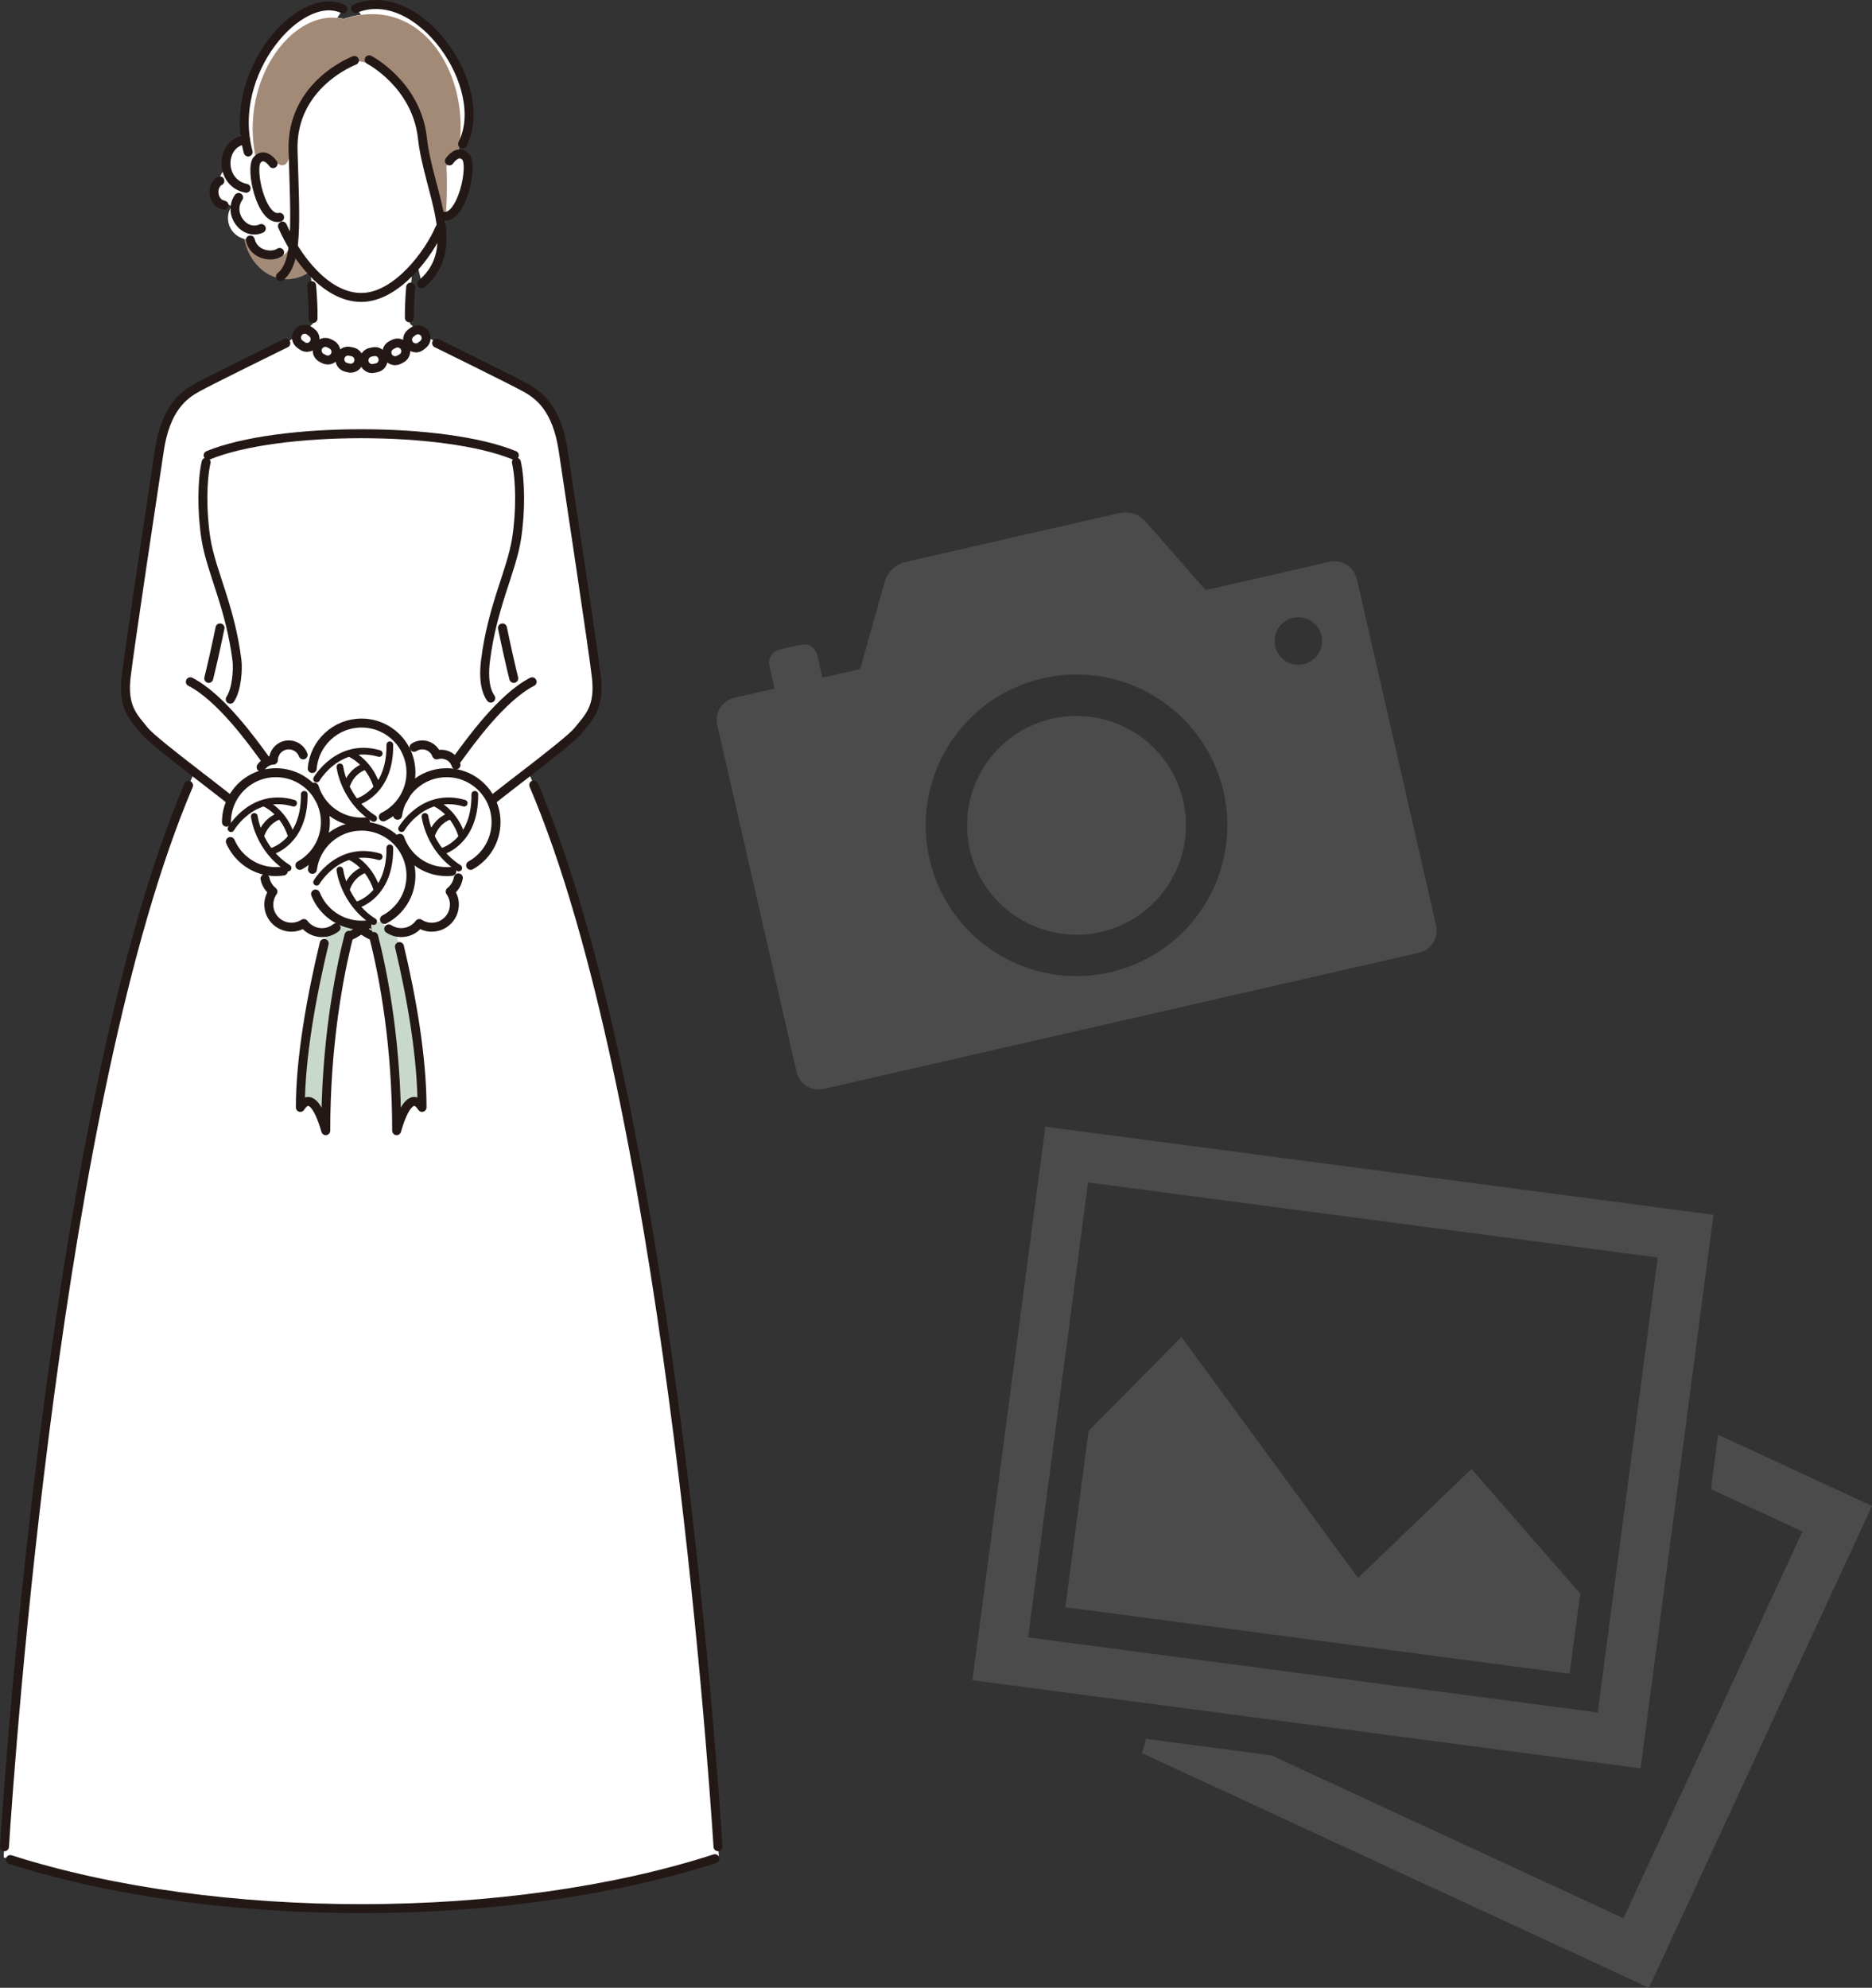 <?xml version="1.0" encoding="UTF-8"?><svg id="_レイヤー_2" xmlns="http://www.w3.org/2000/svg" viewBox="0 0 192.28 204.18"><rect x="0" y="0" width="192.28" height="204.18" fill="#333333" stroke="none"/><defs><style>.cls-1{fill:#c9d8cc;}.cls-1,.cls-2,.cls-3,.cls-4{stroke-width:0px;}.cls-5,.cls-2{fill:#fff;}.cls-5,.cls-6,.cls-7{stroke:#231815;stroke-linecap:round;stroke-linejoin:round;}.cls-5,.cls-7{stroke-width:.92px;}.cls-6{stroke-width:.69px;}.cls-6,.cls-7{fill:none;}.cls-3{fill:#4b4b4b;}.cls-4{fill:#a38a77;}</style></defs><g id="_レイヤー_1-2"><path class="cls-2" d="M42.12,30.36c0,.13-.01.26-.02.4,0-.13.01-.26.02-.4Z"/><path class="cls-2" d="M42.07,31.19c0,.12,0,.23-.01.35,0-.12,0-.23.01-.35Z"/><path class="cls-2" d="M32.02,29.43c.01.17.03.34.04.51-.01-.17-.02-.34-.04-.51Z"/><path class="cls-2" d="M42.05,32.3c0-.11,0-.22,0-.34,0,.12,0,.22,0,.34Z"/><path class="cls-2" d="M42.18,29.51c-.01.13-.02.27-.03.4,0-.13.02-.27.03-.4Z"/><path class="cls-2" d="M32.16,31.98c0,.26,0,.5,0,.72,0-.22,0-.46,0-.72Z"/><path class="cls-2" d="M32.14,31.17c.01.28.02.55.03.81,0-.26-.01-.53-.03-.81Z"/><path class="cls-2" d="M32.09,30.31c.01.19.02.37.03.56,0-.18-.02-.37-.03-.56Z"/><path class="cls-2" d="M42.15,195.96c1.57-.05,3.13-.13,4.69-.24,0,0,0,0,.01,0,1.56-.11,3.11-.24,4.65-.4.03,0,.06,0,.08,0,1.51-.16,3.01-.34,4.49-.54.06,0,.11-.01.17-.02,1.46-.2,2.89-.43,4.31-.69.08-.01.16-.03.24-.04,1.4-.25,2.77-.53,4.13-.83.1-.02.2-.04.29-.06,1.33-.3,2.64-.62,3.93-.96.11-.03.22-.06.33-.09,1.27-.34,2.5-.71,3.72-1.1.08-.02.16-.05.24-.07h-.01c.13-.04.27-.08.4-.13,0,0-.02-.38-.07-1.1h0c0-.15-.02-.32-.03-.51,0-.04,0-.08,0-.11-.01-.17-.02-.35-.04-.54,0-.06,0-.13-.01-.2-.01-.17-.02-.35-.04-.53,0-.08-.01-.17-.02-.25-.01-.19-.03-.39-.04-.6,0-.11-.02-.22-.02-.33-.01-.19-.03-.39-.04-.59,0-.12-.02-.24-.03-.37-.05-.67-.1-1.39-.16-2.17-.01-.14-.02-.28-.03-.42-.02-.26-.04-.52-.06-.8-.01-.17-.03-.34-.04-.51-.02-.27-.04-.54-.07-.83-.01-.17-.03-.34-.04-.51-.03-.32-.05-.65-.08-.98-.01-.14-.02-.28-.03-.42-.08-.97-.17-1.99-.26-3.06-.01-.15-.03-.31-.04-.46-.03-.37-.07-.75-.1-1.13-.02-.22-.04-.44-.06-.67-.03-.34-.06-.68-.09-1.03-.02-.23-.04-.47-.06-.7-.03-.37-.07-.74-.1-1.12-.02-.21-.04-.42-.06-.64-.05-.49-.09-.99-.14-1.49-.01-.11-.02-.22-.03-.33-.06-.62-.12-1.25-.19-1.89-.02-.18-.04-.36-.05-.54-.05-.46-.09-.91-.14-1.38-.03-.25-.05-.5-.08-.75-.04-.42-.09-.84-.13-1.26-.03-.25-.05-.5-.08-.75-.05-.45-.1-.89-.14-1.35-.03-.25-.05-.49-.08-.74-.05-.48-.11-.96-.16-1.44-.02-.22-.05-.44-.07-.66-.08-.69-.16-1.39-.24-2.1-.02-.15-.04-.31-.05-.46-.07-.56-.13-1.13-.2-1.7-.03-.26-.06-.52-.09-.79-.06-.47-.11-.94-.17-1.41-.04-.29-.07-.58-.11-.88-.06-.46-.11-.92-.17-1.38-.04-.29-.07-.58-.11-.87-.06-.49-.13-.99-.19-1.49-.03-.26-.07-.52-.1-.78-.1-.75-.2-1.51-.3-2.26,0-.05-.01-.09-.02-.14-.1-.71-.19-1.43-.29-2.15-.04-.26-.07-.52-.11-.77-.07-.52-.14-1.04-.22-1.56-.04-.29-.08-.58-.13-.87-.07-.5-.14-1-.22-1.51-.04-.29-.09-.58-.13-.88-.08-.51-.15-1.02-.23-1.54-.04-.28-.08-.56-.13-.84-.1-.66-.2-1.31-.31-1.97-.02-.13-.04-.25-.06-.38-.12-.78-.25-1.57-.38-2.35-.04-.24-.08-.47-.12-.71-.09-.55-.18-1.1-.27-1.65-.05-.29-.1-.59-.15-.88-.09-.5-.17-1.01-.26-1.51-.05-.3-.11-.6-.16-.9-.09-.51-.18-1.01-.27-1.52-.05-.28-.1-.57-.15-.85-.11-.59-.22-1.18-.33-1.77-.04-.19-.07-.39-.11-.58-.15-.78-.3-1.55-.45-2.32-.04-.19-.08-.38-.11-.57-.12-.58-.23-1.17-.35-1.75-.05-.27-.11-.54-.17-.81-.1-.5-.21-1.01-.31-1.51-.06-.29-.12-.58-.18-.86-.1-.49-.21-.97-.31-1.45-.06-.28-.12-.57-.19-.85-.12-.52-.23-1.04-.35-1.55-.05-.23-.11-.47-.16-.7-.17-.74-.34-1.48-.52-2.21-.03-.11-.05-.22-.08-.33-.15-.62-.3-1.24-.45-1.85-.06-.25-.13-.5-.19-.75-.12-.47-.24-.95-.36-1.42-.07-.27-.14-.54-.21-.81-.12-.45-.24-.9-.36-1.35-.07-.26-.14-.52-.22-.79-.13-.46-.26-.92-.39-1.38-.07-.23-.13-.47-.2-.7-.18-.63-.36-1.25-.55-1.86-.02-.05-.03-.11-.05-.16-.2-.66-.41-1.32-.61-1.96-.06-.2-.13-.4-.2-.6-.14-.44-.29-.88-.43-1.32-.08-.24-.16-.47-.24-.71-.14-.4-.27-.79-.41-1.19-.08-.23-.17-.47-.25-.7-.14-.4-.29-.79-.43-1.18-.08-.21-.16-.42-.24-.63-.18-.47-.36-.93-.54-1.39-.05-.11-.09-.23-.14-.34-.21-.53-.43-1.06-.65-1.57h0c-.17-.39-.35-.78-.52-1.18,2.33-1.78,4.96-3.93,6.11-5.6.12-.17.21-.34.28-.5.34-.43.54-1,.56-1.75.08-.58.09-1.26,0-2.09-.38-3.19-2.81-19.27-3.4-23.2-.77-5.18-2.4-5.53-3.57-6.34,0,0-.07-.03-.2-.08-.04-.02-.08-.05-.12-.07-1.24-.69-7.75-3.89-8.91-4.46-.44-.28-.88-.56-1.29-.83-.03-.12-.07-.23-.15-.34-.19-.25-.49-.35-.78-.31-.33-.24-.59-.46-.74-.62-.02-.18-.03-.4-.04-.63l.13-3.14c.05-.62.11-1.23.17-1.79.17-.19.33-.38.49-.57l.47,2c1.2-1.01,1.77-2.18,1.98-3.47,0,.11,0,.23,0,.34.23-1.28.37-2.55.47-3.79.03,0,.07,0,.1,0,.03,0,.06-.02.08-.03.08-.02.17-.05.25-.09.02-.01.04-.03.07-.05.08-.05.17-.11.25-.18.02-.02.04-.04.05-.06.08-.08.16-.16.24-.26.01-.02.03-.04.04-.06.08-.11.15-.22.22-.34.01-.02.02-.05.04-.07.07-.12.14-.25.2-.39.01-.03.02-.05.03-.08.06-.14.12-.28.18-.43.01-.03.02-.06.03-.09.05-.15.1-.29.15-.44.01-.04.02-.09.04-.13.04-.14.08-.28.11-.42.01-.06.03-.12.04-.18.03-.12.06-.25.08-.37.01-.08.02-.16.04-.23.02-.1.03-.2.05-.3.01-.09.02-.17.02-.26,0-.08.02-.17.02-.25,0-.1,0-.18,0-.27,0-.06,0-.13,0-.19,0-.09-.02-.18-.02-.26,0-.04,0-.09-.01-.13-.02-.1-.04-.19-.07-.26,0-.01,0-.04-.01-.05-.03-.09-.08-.16-.13-.22-.27-.3-.55-.34-.8-.27.09-.47.15-.94.2-1.41l.28.35c2.97-5.84-4.49-16.54-10.98-13.92l.52.66c-.57.08-1.17.22-1.77.42-.22-.05-.44-.09-.66-.11l.61-.92c-4.03-1.9-10.64,5.1-10.1,12.52-.27.27-.49.6-.59,1-.01.04,0,.08-.01.12-1.01.47-1.44,1.62-1.25,2.69-.42.38-.68.86-.77,1.39-.85.59-.63,2.23.51,2.43l-.11-.67s.03.06.05.08c.24.31.54.53.87.69-.01.02-.03.03-.04.04-.66,1.02-.37,2.37.64,3.03.21.14.43.22.66.28.46,2.37,2.25,4.14,4.4,4.14.88,0,1.7-.3,2.39-.82.05.47.1.99.14,1.51l.14,3.35c0,.2-.02.39-.03.56-.14.15-.38.35-.68.58-.3-.05-.62.06-.81.32-.08.11-.12.22-.14.35-.42.28-.87.57-1.32.85-1.16.57-7.67,3.77-8.91,4.46-.04.02-.08.04-.12.07-.13.05-.2.08-.2.08-1.18.81-2.8,1.16-3.57,6.34-.59,3.93-3.02,20.01-3.4,23.2-.1.83-.09,1.51,0,2.09.02.75.23,1.33.56,1.75.07.16.16.33.28.5,1.15,1.67,3.78,3.82,6.11,5.6-.18.41-.36.81-.54,1.23h0c-.22.49-.43,1.01-.64,1.53-.03.07-.06.15-.09.22-.2.5-.4,1-.59,1.51-.08.2-.15.4-.23.6-.15.4-.3.8-.44,1.2-.08.23-.16.46-.25.69-.14.4-.28.8-.42,1.2-.08.23-.16.46-.24.7-.14.43-.29.87-.43,1.3-.07.21-.14.42-.2.63-.19.6-.38,1.22-.57,1.83-.01.05-.03.09-.04.13-.2.67-.4,1.34-.6,2.02-.06.21-.12.42-.18.63-.14.48-.27.95-.4,1.44-.07.26-.14.51-.21.77-.12.45-.24.91-.37,1.36-.07.26-.14.53-.21.79-.12.47-.24.95-.37,1.43-.06.25-.13.49-.19.74-.15.59-.29,1.19-.44,1.78-.03.13-.06.26-.1.4-.18.74-.35,1.48-.52,2.22-.05.2-.09.41-.14.61-.12.55-.25,1.09-.37,1.64-.06.27-.12.55-.18.82-.11.49-.21.98-.32,1.47-.06.29-.12.58-.18.86-.1.5-.21.99-.31,1.49-.06.28-.11.55-.17.83-.11.57-.23,1.14-.34,1.71-.04.2-.08.4-.12.61-.15.77-.3,1.55-.45,2.32-.03.17-.06.35-.1.52-.11.61-.23,1.22-.34,1.83-.05.27-.1.53-.14.8-.09.53-.19,1.05-.28,1.58-.05.29-.1.58-.15.86-.09.51-.18,1.02-.26,1.53-.05.29-.1.58-.15.87-.09.55-.18,1.1-.27,1.64-.04.24-.08.48-.12.72-.13.78-.25,1.57-.38,2.35-.02.1-.03.21-.05.31-.11.69-.21,1.38-.32,2.06-.04.26-.08.52-.12.78-.08.53-.16,1.05-.24,1.57-.04.3-.09.6-.13.9-.07.5-.15,1-.22,1.49-.04.29-.08.57-.12.86-.08.53-.15,1.05-.22,1.58-.04.25-.07.51-.11.76-.09.68-.19,1.36-.28,2.04-.01.09-.02.18-.04.26-.1.77-.2,1.53-.3,2.29-.03.22-.06.44-.09.66-.07.53-.14,1.06-.2,1.58-.04.29-.07.57-.11.86-.06.47-.12.94-.17,1.4-.04.29-.07.57-.1.86-.06.47-.11.94-.17,1.41-.03.27-.06.54-.1.81-.07.58-.14,1.16-.2,1.73-.02.13-.03.26-.05.39-.08.72-.16,1.43-.24,2.13-.02.19-.04.38-.06.57-.06.51-.11,1.01-.17,1.52-.03.25-.05.5-.08.75-.05.44-.09.88-.14,1.32-.03.25-.05.51-.08.76-.05.43-.09.86-.13,1.29-.02.24-.05.48-.07.71-.05.48-.1.96-.14,1.43-.02.17-.03.34-.05.5-.06.64-.13,1.27-.19,1.89-.01.12-.02.23-.03.34-.05.49-.09.98-.14,1.46-.02.23-.04.46-.06.69-.03.36-.07.72-.1,1.08-.02.24-.04.48-.07.72-.03.34-.06.68-.09,1.02-.02.23-.04.45-.06.67-.03.38-.07.75-.1,1.12-.01.16-.03.32-.04.47-.04.5-.09.99-.13,1.48,0,.12-.02.23-.03.34-.04.41-.07.82-.1,1.22-.01.18-.03.35-.04.53-.02.29-.05.57-.07.85-.02.21-.03.41-.05.61-.02.25-.04.49-.06.74-.02.19-.03.38-.04.57-.02.25-.04.49-.06.73-.01.16-.02.32-.04.47-.02.31-.05.61-.07.9,0,.07-.01.15-.02.23-.03.35-.05.69-.08,1.02-.01.14-.02.27-.03.41-.01.19-.03.37-.04.55,0,.14-.02.27-.03.4-.01.18-.02.35-.04.51,0,.11-.01.21-.02.31-.01.15-.02.29-.03.42,0,.12-.02.24-.02.36,0,.11-.01.21-.02.32,0,.1-.01.2-.02.29-.01.18-.02.35-.03.5H.46c-.05.71-.07,1.1-.07,1.1.23.07.46.14.69.22h-.02c.09.03.19.05.28.08,1.18.37,2.38.72,3.61,1.05.16.04.32.08.47.12,1.24.33,2.5.63,3.79.92.16.03.31.07.47.1,1.3.28,2.62.54,3.95.78.15.03.3.05.45.08,1.35.23,2.72.45,4.11.64.14.02.28.04.42.06,1.4.19,2.82.36,4.24.5.13.01.26.02.39.04,1.44.14,2.9.26,4.36.36.11,0,.22.01.33.02,1.48.09,2.97.17,4.47.22.09,0,.18,0,.27,0,1.52.05,3.04.07,4.55.07.07,0,.14,0,.2,0,1.54,0,3.09-.03,4.62-.08.04,0,.07,0,.11,0ZM42.05,31.96c0,.12,0,.22,0,.34,0-.11,0-.22,0-.34ZM42.15,29.92c0-.13.02-.27.03-.4-.01.13-.02.27-.03.4ZM42.06,31.53c0-.12,0-.23.01-.35,0,.12,0,.23-.01.35ZM42.1,30.75c0-.13.01-.26.02-.4,0,.13-.01.26-.02.4ZM32.06,29.94c-.01-.17-.02-.34-.04-.51.01.17.03.34.04.51ZM32.16,31.98c0-.26-.01-.53-.03-.81.01.28.02.55.03.81ZM32.12,30.86c0-.18-.02-.37-.03-.56.01.19.02.37.03.56ZM32.16,31.98c0,.26,0,.5,0,.72,0-.22,0-.46,0-.72Z"/><path class="cls-2" d="M12.99,70.8c.26-2.01,2.79-20.55,3.37-24.48.77-5.18,2.4-5.53,3.57-6.34,2.15,4.42,5.06,12.59,4.28,16.47s-2.28,11.89-3.26,14.97c-.98,3.08-8.68,4.94-7.96-.62Z"/><path class="cls-2" d="M54.27,39.98s-2.57-1.09-6.29-2.85c0,0-5-2.88-5.89-3.86-.15-1.4.12-4.28.32-6.1,1.28-1.4-11.89-1.4-10.6,0,.2,1.83.46,4.7.32,6.1-.89.99-5.89,3.86-5.89,3.86,0,0,0,0,0,0-3.72,1.76-6.29,2.85-6.29,2.85,0,0-.94,3.22.43,11.58.84,5.16,10.51,5.88,16.74,5.88s15.9-.73,16.74-5.88c1.37-8.36.43-11.58.43-11.58Z"/><path class="cls-2" d="M61.22,70.8c-.26-2.01-2.79-20.55-3.37-24.48-.77-5.18-2.4-5.53-3.57-6.34-2.15,4.42-5.06,12.59-4.28,16.47s2.28,11.89,3.26,14.97c.98,3.08,8.68,4.94,7.96-.62Z"/><ellipse class="cls-4" cx="29.48" cy="23.32" rx="4.52" ry="5.35"/><path class="cls-2" d="M24.42,24.25c.39.25.82.36,1.25.35.03.43.19.85.48,1.2.76.94,2.14,1.09,3.08.32.36-.29.6-.67.72-1.08.42.1.86.08,1.29-.09,1.13-.43,1.69-1.7,1.26-2.83-.16-.43-.45-.78-.8-1.02.22-.36.34-.8.32-1.26-.06-1.21-1.09-2.14-2.3-2.07-.46.02-.88.19-1.22.45-.28-.32-.65-.57-1.1-.69-1.17-.31-2.37.38-2.68,1.55-.12.44-.09.89.05,1.3-.39.16-.75.44-1,.83-.66,1.02-.37,2.37.64,3.03Z"/><path class="cls-2" d="M24.23,19.6c.39.25.82.36,1.25.35.03.43.19.85.48,1.2.76.94,2.14,1.09,3.08.32.36-.29.6-.67.72-1.08.42.1.86.08,1.29-.09,1.13-.43,1.69-1.7,1.26-2.83-.16-.43-.45-.78-.8-1.02.22-.36.34-.8.32-1.26-.06-1.21-1.09-2.14-2.3-2.07-.46.02-.88.19-1.22.45-.28-.32-.65-.57-1.1-.69-1.17-.31-2.37.38-2.68,1.55-.12.44-.09.89.05,1.3-.39.16-.75.44-1,.83-.66,1.02-.37,2.37.64,3.03Z"/><path class="cls-2" d="M22.94,20.49c.3.4.71.68,1.16.83-.13.45-.12.95.04,1.43.43,1.26,1.81,1.93,3.06,1.49.48-.16.87-.47,1.15-.84.39.26.86.41,1.37.4,1.33-.02,2.39-1.12,2.37-2.45,0-.51-.17-.97-.45-1.35.37-.29.65-.7.8-1.18.39-1.27-.33-2.62-1.6-3.01-.48-.15-.98-.14-1.43,0-.17-.44-.46-.84-.87-1.13-1.09-.76-2.59-.5-3.36.59-.29.41-.43.89-.44,1.36-.47.02-.94.18-1.34.48-1.06.8-1.28,2.31-.47,3.38Z"/><path class="cls-4" d="M35.28,1.95c-5.75-1.42-12.36,8.26-7.81,17.77,4.06,8.51,13.54,8.24,18.01.4,4.94-8.68-.64-21.36-10.19-18.16Z"/><path class="cls-2" d="M45.17,23.44c.13-.31.25-.73.35-1.24,1.9.39,3.13-5.21,2.32-6.09-.81-.89-1.68.41-1.68.41v.04c.18-2.82-.06-12.76-9.17-12.76s-9.12,9.94-8.94,12.76v-.04s-.87-1.3-1.68-.41c-.8.88.42,6.48,2.32,6.09.1.5.22.92.35,1.24.49,1.17,3.66,7.11,8.06,7.11s7.57-5.94,8.06-7.11Z"/><path class="cls-7" d="M45.17,23.44c-1.05,2.51-4.4,7.11-8.05,7.11,0,0,0,0-.01,0,0,0,0,0-.01,0-3.64,0-6.7-4.12-8.09-7.33"/><path class="cls-7" d="M26.84,23.47c-1.76.79-3.49-1.54-2.33-3.19"/><path class="cls-7" d="M25.28,19.34c-2.79-.55-2.7-4.7-.05-4.98"/><path class="cls-7" d="M22.58,18.58c-.96.52-.75,2.3.43,2.5"/><path class="cls-7" d="M28.72,25.93c-.79.55-2.65.28-3.01-1.28"/><path class="cls-7" d="M25.49,15.61C23.27,7.47,30.8-1.16,35.23.92"/><path class="cls-7" d="M47.51,14.79c2.97-5.84-4.49-16.54-10.98-13.92"/><path class="cls-4" d="M37.05,2.97c-4.14,0-9.79,3.34-9.79,10.02,0,2.05.96,3.99,1.7,3.99,1.67,0-.15-5.07,3.57-8.18,3.72-3.11,4.71-2.43,4.71-2.43.45-.04,3.35,1.37,4.73,3.83,1.93,3.45,3.44,10.8,3.33,15.81.56-3.11.69-6.22.56-8.92,3.31-9.34-4.66-14.12-8.8-14.12Z"/><path class="cls-7" d="M36.4,6.21s-6.51,2.43-6.3,9.26c.23,7.44.51,11.48-1.29,12.94"/><path class="cls-7" d="M37.92,6.14s4.86,2.51,5.47,8.05c.61,5.54,4.25,11.31-.08,14.96"/><path class="cls-7" d="M28.05,16.81s-.85-1.26-1.63-.4c-.79.86.42,6.37,2.3,5.91"/><path class="cls-7" d="M46.16,16.53s.87-1.3,1.68-.41-.44,6.55-2.36,6.08"/><path class="cls-2" d="M53.05,55.39c.53-3.34.37-7.05-.22-8.62-7.17-2.96-24.28-2.96-31.45,0-.58,1.57-.75,5.28-.22,8.62s2.49,6.93,3.18,12.45c1.14,9.11-2.41,18.32-2.41,18.32h30.35s-3.55-9.21-2.41-18.32c.69-5.52,2.64-9.11,3.18-12.45Z"/><path class="cls-2" d="M73.82,190.79s-5.4-92.91-23.96-119.42c0,0-4.4,1.23-12.75,1.23s-12.75-1.23-12.75-1.23C5.79,97.88.39,190.79.39,190.79c21.33,7.01,52.1,7.01,73.42,0Z"/><path class="cls-2" d="M55.11,70.12c2.68-.28,7.14,1.05,5.29,3.74-2.09,3.05-9.14,7.7-10.27,8.77-5.19-1.44-3.62-4.05-3.62-4.05,0,0,5.92-8.18,8.59-8.46Z"/><path class="cls-2" d="M50.14,82.63c-1.45.83-5.72,6.13-6.64,7.63-.92,1.5-7.09,5.81-7.43,5.79s-.32-.76-.32-.76c0,0-1.25,1.06-1.74.7s-.15-1.2-.15-1.2c0,0-1.17.88-1.67.4s.31-1.94.31-1.94c0,0-.65.74-1.22-.11-.57-.85,2.96-5.07,3.85-6.32s3.46-3.78,5.63-4.78,3.26-1.04,5.76-3.46c0,0,1.53.73,3.62,4.05Z"/><path class="cls-7" d="M32.12,94.16c-.11.39.39,1.5,1.35.55s4.23-4.19,4.23-4.19"/><path class="cls-7" d="M33.84,95.78s.75.29,1.85-.62c1.09-.91,4.42-3.57,4.42-3.57"/><path class="cls-7" d="M36.08,96.05c.33.02,6.51-4.29,7.43-5.79.92-1.5,4.62-5.76,5.78-7,1-1.07,9-6.85,10.09-8.21,1.09-1.36,2.25-2.36,1.87-5.55-.38-3.19-2.81-19.27-3.4-23.2-.65-4.39-2.52-5.73-3.89-6.49s-9.11-4.56-9.11-4.56"/><path class="cls-7" d="M31.31,92.23c.93-1.71,3.07-4.37,3.82-5.42.89-1.24,3.46-3.78,5.63-4.78.65-.3,1.2-.51,1.73-.73,0,0,2.87-1.11,4.51-3.36,1.29-1.77,4.54-6.31,7.66-7.91"/><path class="cls-7" d="M35.9,89.09s-2.7,3.34-3.43,3.86c-.54.39-.93.3-1.09.23"/><path class="cls-5" d="M38.23,37.86c-.4,0-.76-.29-.83-.7-.08-.46.23-.9.69-.98.08-.01.16-.03.24-.05.46-.1.91.19,1,.65.1.46-.19.91-.65,1-.1.02-.2.04-.31.06-.05,0-.1.01-.15.01ZM36.02,37.82c-.06,0-.11,0-.17-.02-.1-.02-.2-.04-.3-.07-.45-.11-.73-.57-.62-1.02.11-.45.57-.73,1.02-.62.08.02.16.04.24.05.46.09.75.54.66,1-.08.4-.43.68-.83.68ZM40.59,37.05c-.31,0-.61-.17-.76-.47-.21-.42-.04-.93.38-1.13.08-.04.15-.08.23-.12.41-.22.92-.06,1.14.35.22.41.06.92-.35,1.14-.09.05-.18.09-.27.14-.12.06-.25.09-.38.09ZM33.67,36.98c-.13,0-.26-.03-.38-.09-.09-.04-.18-.09-.26-.13-.41-.22-.57-.73-.36-1.14.22-.41.73-.57,1.14-.36.08.04.15.08.23.12.42.21.59.72.38,1.13-.15.3-.45.47-.76.47ZM42.71,35.73c-.26,0-.51-.12-.68-.34-.28-.38-.2-.9.18-1.18.07-.05.14-.11.21-.16.37-.28.9-.21,1.18.16.28.37.21.9-.16,1.18-.08.06-.15.12-.23.18-.15.11-.33.17-.5.17ZM31.53,35.68c-.17,0-.34-.05-.49-.16-.08-.06-.16-.11-.24-.17-.38-.28-.46-.81-.18-1.18.28-.38.81-.46,1.18-.18.07.05.14.1.21.16.38.27.47.8.2,1.18-.16.23-.42.35-.69.35Z"/><path class="cls-7" d="M42.05,32.65c-.02-.87.04-2.03.13-3.16"/><path class="cls-7" d="M32.01,29.34c.1,1.21.17,2.47.14,3.38"/><path class="cls-7" d="M52.83,46.77c-7.17-2.96-24.28-2.96-31.45,0"/><path class="cls-7" d="M50.41,71.71c-.8-1.14-.65-2.99-.54-3.87.69-5.52,2.64-9.11,3.18-12.45.46-2.91.4-6.09-.01-7.91"/><path class="cls-7" d="M73.75,189.69c-.61-9.44-5.38-77.34-18.93-109.06"/><path class="cls-7" d="M23.65,71.82c.68-1.02.8-3.11.69-3.98-.69-5.52-2.64-9.11-3.18-12.45-.46-2.91-.4-6.09.01-7.91"/><path class="cls-7" d="M.46,189.69c.61-9.43,5.37-77.28,18.91-109.02"/><path class="cls-7" d="M1.06,191.01c21.17,6.75,51.28,6.72,72.37-.09"/><path class="cls-7" d="M51.61,64.5c.39,1.89.8,3.73,1.16,5.18"/><path class="cls-2" d="M19.1,70.12c-2.68-.28-7.14,1.05-5.29,3.74,2.09,3.05,9.14,7.7,10.27,8.77,5.19-1.44,3.62-4.05,3.62-4.05,0,0-5.92-8.18-8.59-8.46Z"/><path class="cls-2" d="M24.07,82.63c1.45.83,5.72,6.13,6.64,7.63s7.09,5.81,7.43,5.79.32-.76.32-.76c0,0,1.25,1.06,1.74.7s.15-1.2.15-1.2c0,0,1.17.88,1.67.4s-.31-1.94-.31-1.94c0,0,.65.74,1.22-.11s-2.96-5.07-3.85-6.32c-.89-1.24-3.46-3.78-5.63-4.78s-3.26-1.04-5.76-3.46c0,0-1.53.73-3.62,4.05Z"/><path class="cls-7" d="M42.09,94.16c.11.39-.39,1.5-1.35.55s-4.23-4.19-4.23-4.19"/><path class="cls-7" d="M40.37,95.78s-.75.29-1.85-.62-4.42-3.57-4.42-3.57"/><path class="cls-7" d="M38.13,96.05c-.33.02-6.51-4.29-7.43-5.79s-4.62-5.76-5.78-7c-1-1.07-9-6.85-10.09-8.21s-2.25-2.36-1.87-5.55c.38-3.19,2.81-19.27,3.4-23.2.65-4.39,2.52-5.73,3.89-6.49s9.11-4.56,9.11-4.56"/><path class="cls-7" d="M42.9,92.23c-.93-1.71-3.07-4.37-3.82-5.42-.89-1.24-3.46-3.78-5.63-4.78-.65-.3-1.2-.51-1.73-.73,0,0-2.87-1.11-4.51-3.36-1.29-1.77-4.54-6.31-7.66-7.91"/><path class="cls-7" d="M38.31,89.09s2.7,3.34,3.43,3.86c.54.39.93.3,1.09.23"/><path class="cls-7" d="M22.6,64.5c-.39,1.89-.8,3.73-1.16,5.18"/><ellipse class="cls-2" cx="37.1" cy="84.9" rx="9.24" ry="6.93"/><path class="cls-1" d="M37.17,85.37s-.05.06-.07.09c-.02-.03-.04-.06-.07-.09-.51-.55-6.18,17-6.18,28.38.91-1.43,1.85-.26,2.61,2.39-.01-12.88,2.84-22.26,3.64-23.96.8,1.69,3.65,11.08,3.64,23.96.76-2.65,1.7-3.82,2.61-2.39,0-11.84-5.67-28.93-6.18-28.38Z"/><path class="cls-2" d="M26.88,80.61c.2.26.47.45.76.55-.08.3-.08.62.03.94.28.83,1.18,1.27,2.01.98.31-.11.57-.31.75-.55.26.17.57.27.9.26.87-.02,1.57-.74,1.55-1.61,0-.33-.11-.64-.29-.89.24-.19.43-.46.53-.77.26-.84-.21-1.72-1.05-1.98-.32-.1-.64-.09-.94,0-.11-.29-.3-.55-.57-.74-.72-.5-1.7-.33-2.2.39-.19.27-.28.58-.29.89-.31.01-.62.12-.88.32-.7.53-.84,1.52-.31,2.22Z"/><path class="cls-2" d="M40.6,80.61c.2.26.47.45.76.55-.08.3-.08.62.03.94.28.83,1.18,1.27,2.01.98.31-.11.57-.31.75-.55.26.17.57.27.9.26.87-.02,1.57-.74,1.55-1.61,0-.33-.11-.64-.29-.89.24-.19.43-.46.53-.77.26-.84-.21-1.72-1.05-1.98-.32-.1-.64-.09-.94,0-.11-.29-.3-.55-.57-.74-.72-.5-1.7-.33-2.2.39-.19.27-.28.58-.29.89-.31.01-.62.12-.88.32-.7.53-.84,1.52-.31,2.22Z"/><path class="cls-2" d="M37.86,92.06c.29.39.68.66,1.11.8-.12.44-.12.91.04,1.37.42,1.21,1.73,1.85,2.94,1.44.46-.16.84-.45,1.11-.81.38.25.83.39,1.32.38,1.28-.02,2.3-1.08,2.28-2.36,0-.49-.17-.93-.43-1.3.35-.28.63-.67.77-1.13.37-1.22-.31-2.52-1.54-2.89-.46-.14-.94-.13-1.37,0-.16-.42-.44-.8-.84-1.08-1.05-.73-2.49-.48-3.23.57-.28.4-.41.85-.42,1.3-.45.02-.9.17-1.29.46-1.02.77-1.23,2.22-.46,3.24Z"/><path class="cls-2" d="M35.95,88.82c-.39-.29-.84-.44-1.29-.46,0-.45-.14-.91-.42-1.3-.73-1.05-2.18-1.3-3.23-.57-.4.28-.68.66-.84,1.08-.43-.14-.91-.15-1.37,0-1.22.37-1.91,1.67-1.54,2.89.14.46.42.85.77,1.13-.26.37-.42.82-.43,1.3-.02,1.28,1,2.33,2.28,2.36.49,0,.94-.13,1.32-.38.27.36.65.65,1.11.81,1.21.42,2.53-.23,2.94-1.44.16-.46.16-.93.04-1.37.43-.14.82-.41,1.11-.8.77-1.02.57-2.47-.46-3.24Z"/><circle class="cls-2" cx="28.34" cy="84.45" r="5.08"/><path class="cls-6" d="M23.73,85.12s2.23-3.85,6.43-2.62"/><path class="cls-6" d="M26.12,83.86s.4,3.36,3.47,5.3"/><path class="cls-6" d="M27.89,87.45s3.42-.91,3.36-5.86"/><path class="cls-6" d="M27.26,82.55s1.82.8,2.62,3.19"/><path class="cls-6" d="M28.74,83.81s-1.37.34-1.94,1.99"/><path class="cls-7" d="M38.38,96.19c1.09,4.23,2.37,11.3,2.36,19.95.76-2.65,1.7-3.82,2.61-2.39,0-5.14-1.07-11.27-2.32-16.52M33.3,96.9c-1.3,5.4-2.45,11.75-2.45,16.85.91-1.43,1.85-.26,2.61,2.39,0-8.73,1.3-15.86,2.39-20.07"/><path class="cls-7" d="M31.14,77.54c-.11-.29-.3-.55-.57-.74-.72-.5-1.7-.33-2.2.39-.19.27-.28.58-.29.89-.31.01-.62.12-.88.32-.15.12-.28.25-.38.4"/><path class="cls-7" d="M46.84,78.57c-.15-.48-.53-.88-1.05-1.03-.32-.1-.64-.09-.94,0-.11-.29-.3-.55-.57-.74-.54-.38-1.23-.37-1.75-.04"/><path class="cls-7" d="M39.93,95.41c.58.38,1.32.5,2.03.26.46-.16.84-.45,1.11-.81.38.25.83.39,1.32.38,1.28-.02,2.3-1.08,2.28-2.36,0-.49-.17-.93-.43-1.3.35-.28.63-.67.77-1.13.03-.09.05-.19.07-.28"/><path class="cls-7" d="M27.22,90.25c.01.07.03.13.05.2.14.46.42.85.77,1.13-.26.37-.42.82-.43,1.3-.02,1.28,1,2.33,2.28,2.36.49,0,.94-.13,1.32-.38.27.36.65.65,1.11.81.78.27,1.6.1,2.2-.38"/><path class="cls-7" d="M29.1,89.47c-.25.04-.5.06-.76.06-2.1,0-3.9-1.28-4.68-3.09"/><path class="cls-7" d="M23.26,84.45c0-2.81,2.27-5.08,5.08-5.08s5.08,2.27,5.08,5.08c0,1.91-1.06,3.58-2.62,4.44"/><circle class="cls-2" cx="37.13" cy="89.95" r="5.08"/><path class="cls-6" d="M32.52,90.62s2.23-3.85,6.43-2.62"/><path class="cls-6" d="M34.91,89.36s.4,3.36,3.47,5.3"/><path class="cls-6" d="M36.68,92.95s3.42-.91,3.36-5.86"/><path class="cls-6" d="M36.05,88.05s1.82.8,2.62,3.19"/><path class="cls-6" d="M37.53,89.31s-1.37.34-1.94,1.99"/><path class="cls-7" d="M37.69,95c-.18.02-.37.03-.56.03-2.14,0-3.97-1.32-4.72-3.2"/><path class="cls-7" d="M32.09,89.3c.32-2.5,2.45-4.44,5.04-4.44,2.81,0,5.08,2.27,5.08,5.08,0,1.95-1.1,3.65-2.72,4.5"/><circle class="cls-2" cx="45.87" cy="84.45" r="5.08"/><path class="cls-6" d="M41.25,85.12s2.23-3.85,6.43-2.62"/><path class="cls-6" d="M43.65,83.86s.4,3.36,3.47,5.3"/><path class="cls-6" d="M45.41,87.45s3.42-.91,3.36-5.86"/><path class="cls-6" d="M44.78,82.55s1.82.8,2.62,3.19"/><path class="cls-6" d="M46.26,83.81s-1.37.34-1.94,1.99"/><path class="cls-7" d="M46.41,89.5c-.18.02-.36.03-.54.03-2.22,0-4.11-1.43-4.8-3.42"/><path class="cls-7" d="M40.84,83.74c.35-2.47,2.47-4.37,5.03-4.37,2.81,0,5.08,2.27,5.08,5.08,0,1.91-1.05,3.57-2.61,4.44"/><circle class="cls-2" cx="37.13" cy="79.35" r="5.08"/><path class="cls-6" d="M32.52,80.02s2.23-3.85,6.43-2.62"/><path class="cls-6" d="M34.91,78.77s.4,3.36,3.47,5.3"/><path class="cls-6" d="M36.68,82.36s3.42-.91,3.36-5.86"/><path class="cls-6" d="M36.05,77.46s1.82.8,2.62,3.19"/><path class="cls-6" d="M37.53,78.71s-1.37.34-1.94,1.99"/><path class="cls-7" d="M37.54,84.42c-.13.01-.27.02-.4.02-2.29,0-4.22-1.51-4.86-3.59"/><path class="cls-7" d="M32.07,78.94c.21-2.61,2.4-4.67,5.06-4.67,2.81,0,5.08,2.27,5.08,5.08,0,2-1.16,3.73-2.84,4.56"/><path class="cls-3" d="M79.56,70.73c-.16-.71-.31-1.37-.46-2.03-.03-.12-.06-.23-.08-.35-.13-.73.27-1.41.99-1.6.77-.21,1.55-.38,2.33-.53.74-.14,1.4.31,1.59,1.05.16.65.3,1.3.45,1.95.03.11.05.23.08.36.09,0,.17,0,.24-.02,1.13-.26,2.25-.52,3.38-.76.22-.05.29-.16.35-.35.8-2.87,1.62-5.74,2.42-8.62.23-.81.68-1.44,1.43-1.83.23-.12.47-.22.72-.27,7.3-1.68,14.61-3.35,21.91-5.01,1.11-.25,2.07.07,2.83.93,1.94,2.21,3.88,4.43,5.81,6.64.09.1.18.21.29.33.13-.03.25-.06.37-.09,4.11-.94,8.22-1.88,12.33-2.82,1.02-.23,2.03.2,2.55,1.09.11.18.17.39.25.59.03.09.05.19.07.28,2.68,11.73,5.36,23.45,8.05,35.18.08.33.13.65.09.99-.11.97-.81,1.78-1.76,2.01-.08.02-.17.04-.25.06-20.24,4.63-40.49,9.26-60.73,13.89-.28.06-.58.11-.86.1-1.02-.04-1.89-.78-2.13-1.77-.02-.06-.03-.13-.04-.19-2.69-11.77-5.38-23.54-8.07-35.31-.06-.25-.1-.51-.09-.77.03-1.06.77-1.94,1.8-2.18,1.26-.29,2.52-.58,3.78-.87.11-.03.23-.05.38-.09ZM125.68,81.31c-2-8.5-10.38-13.53-18.6-11.63-8.48,1.97-13.57,10.45-11.57,18.73,1.97,8.17,10.24,13.47,18.72,11.41,8.11-1.96,13.34-10.07,11.45-18.52ZM135.73,65.29c-.31-1.32-1.62-2.13-2.94-1.82-1.3.31-2.11,1.61-1.81,2.92.3,1.32,1.61,2.14,2.93,1.83,1.32-.31,2.13-1.61,1.82-2.94Z"/><path class="cls-3" d="M108.08,73.82c6.05-1.37,12.09,2.41,13.45,8.45,1.42,6.28-2.65,12.2-8.57,13.49-5.85,1.27-11.98-2.33-13.36-8.56-1.36-6.12,2.54-12.04,8.48-13.38Z"/><polygon class="cls-3" points="117.3 180.08 117.72 178.61 130.61 180.31 166.75 197.04 185.14 157.31 175.74 152.96 176.47 147.37 192.28 154.69 169.37 204.18 117.3 180.08"/><path class="cls-3" d="M107.37,115.73l68.63,9.05-7.49,56.86-68.63-9.05,7.49-56.86ZM105.6,168.19l58.51,7.71,6.16-46.73-58.51-7.71-6.16,46.73Z"/><polygon class="cls-3" points="111.81 146.98 121.35 137.33 139.49 162.08 151.14 150.89 162.31 163.69 161.22 171.92 109.43 165.09 111.81 146.98"/></g></svg>